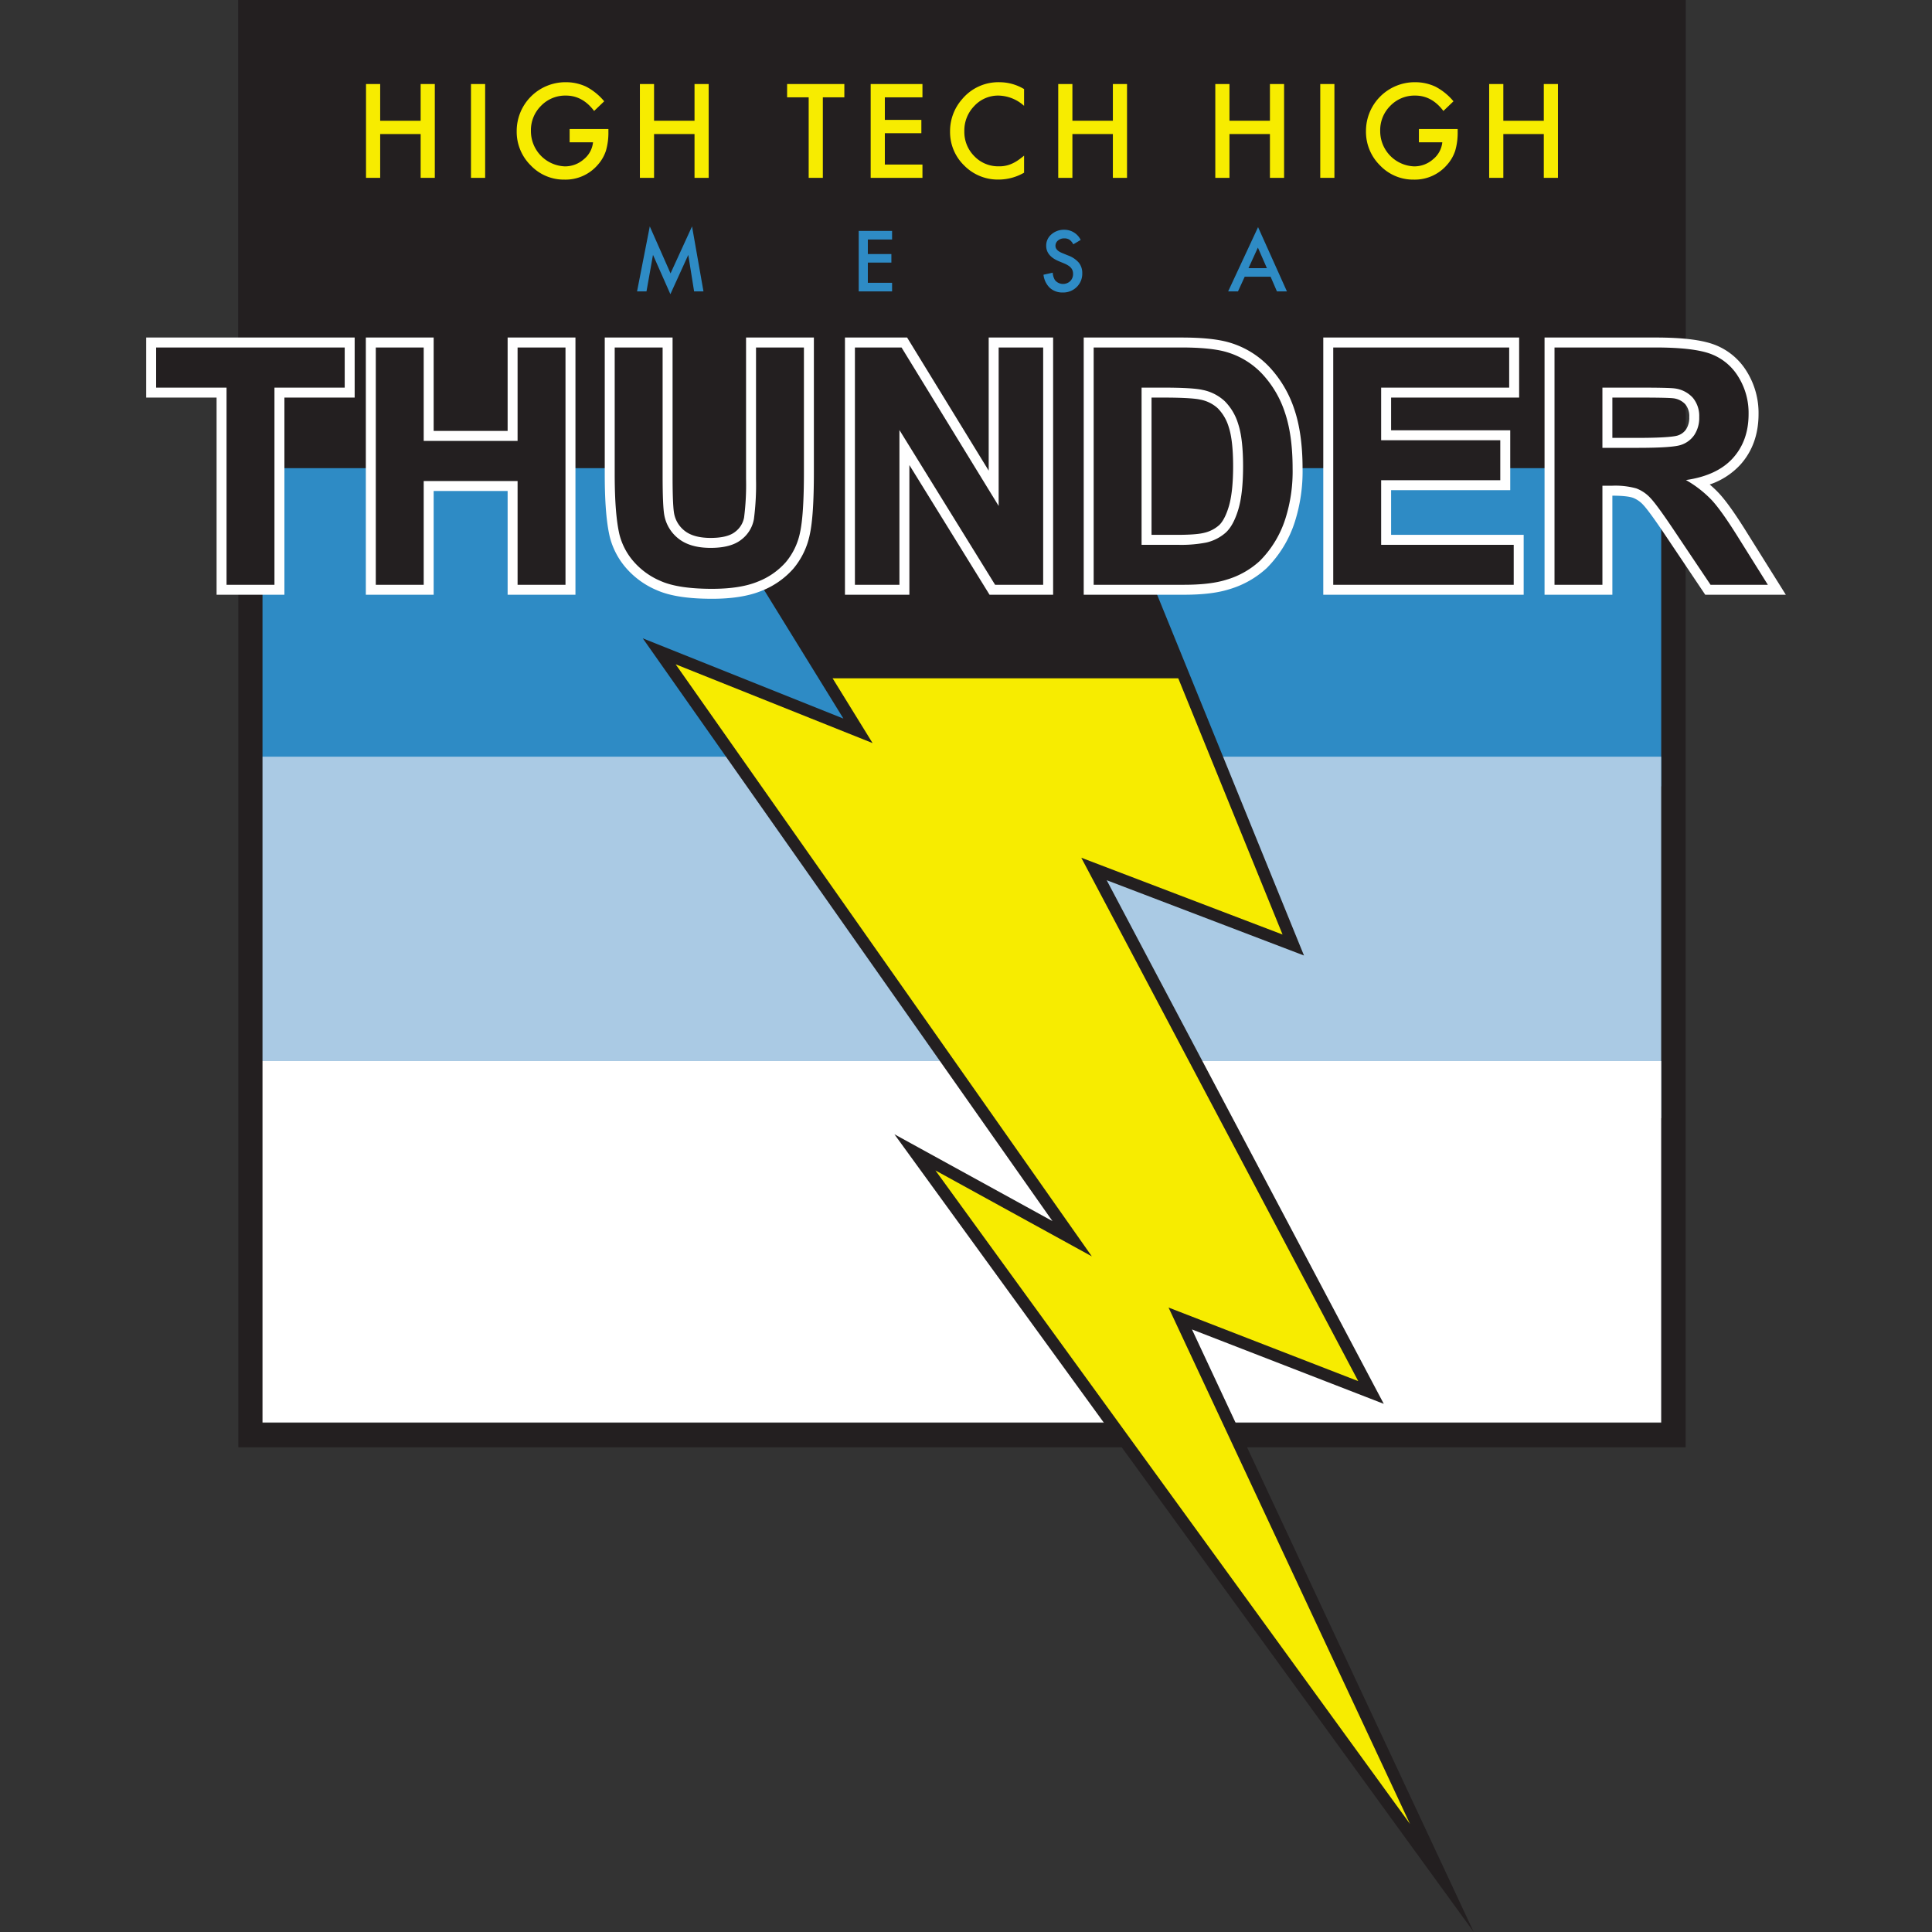 <svg xmlns="http://www.w3.org/2000/svg" viewBox="0 0 720 720"><rect x="0" y="0" width="720" height="720" fill="#333333" stroke="none"/><defs><style>.a{fill:#2e8bc5;}.b{fill:#aacae4;}.c{fill:#fff;}.d{fill:#231f20;}.e{fill:#f7ec00;}</style></defs><rect class="a" x="93.325" y="158.369" width="525.748" height="134.699"/><rect class="b" x="93.325" y="281.996" width="525.748" height="134.699"/><rect class="c" x="93.325" y="395.425" width="525.748" height="134.699"/><path class="d" d="M619.186,9V530.361H97.825V9H619.186m9-9H88.825V539.361H628.186V0Z"/><rect class="d" x="237.412" y="162.894" width="55.402" height="46.652"/><rect class="d" x="413.303" y="158.369" width="55.402" height="46.652"/><rect class="d" x="88.825" width="539.361" height="174.468"/><path class="a" d="M237.412,108.596l4.743-24.227,7.735,17.513L257.902,84.369l4.262,24.227H258.675L256.501,94.994l-6.67,14.638L243.351,94.979l-2.423,13.616Z"/><path class="a" d="M332.453,89.258h-9.033v5.414h8.772v3.196h-8.772v7.531h9.033v3.196H320.018V86.062h12.434Z"/><path class="a" d="M402.743,89.419l-2.759,1.635a4.734,4.734,0,0,0-1.474-1.751,3.436,3.436,0,0,0-1.882-.467,3.48,3.48,0,0,0-2.35.803,2.487,2.487,0,0,0-.934,1.985q0,1.649,2.452,2.656l2.248.919a9.6,9.6,0,0,1,4.014,2.707,6.106,6.106,0,0,1,1.269,3.918,6.883,6.883,0,0,1-2.072,5.137,7.112,7.112,0,0,1-5.181,2.043,6.933,6.933,0,0,1-4.845-1.737,8,8,0,0,1-2.349-4.889l3.444-.759a5.858,5.858,0,0,0,.817,2.744,3.884,3.884,0,0,0,5.707.394,3.686,3.686,0,0,0,1.051-2.7,3.78,3.78,0,0,0-.183-1.204,3.062,3.062,0,0,0-.569-1.008,4.547,4.547,0,0,0-.999-.861,9.633,9.633,0,0,0-1.459-.766l-2.175-.905q-4.626-1.956-4.627-5.721a5.427,5.427,0,0,1,1.942-4.247,7.013,7.013,0,0,1,4.83-1.722A6.744,6.744,0,0,1,402.743,89.419Z"/><path class="a" d="M473.514,103.123h-9.646l-2.51,5.473H457.694l11.15-23.949,10.755,23.949h-3.721Zm-1.387-3.196-3.342-7.662-3.503,7.662Z"/><polygon class="e" points="537.334 699.859 439.848 491.362 510.937 518.939 407.696 323.839 481.964 352.184 404.917 162.894 260.697 176.63 319.752 272.362 245.673 242.731 399.552 461.637 340.962 429.445 537.334 699.859"/><path class="d" d="M549.209,720l-215.894-297.297,58.895,32.36L239.543,237.881,314.316,267.79l-57.393-93.038,149.432-14.231.625,1.534L485.958,356.091,412.432,328.03,515.696,523.174,444.214,495.443ZM348.61,436.187,525.459,679.719,435.482,487.28l70.695,27.425L402.959,319.649l75.012,28.628-74.49-183.009L264.47,178.507l60.718,98.427-73.384-29.354L406.894,468.212Z"/><polygon class="d" points="261.479 137.555 251.804 181.695 286.175 217.931 307.33 252.788 441.004 252.788 411.725 173.714 388.632 117.042 261.479 137.555"/><path class="e" d="M141.683,44.996h15.082V31.318h5.276V66.284h-5.276V49.956H141.683v16.328H136.406V31.318h5.277Z"/><path class="e" d="M180.8,31.318V66.284h-5.277V31.318Z"/><path class="e" d="M212.285,48.076h14.447v1.155a23.866,23.866,0,0,1-.928,6.975,14.826,14.826,0,0,1-3.058,5.254,15.838,15.838,0,0,1-12.387,5.48A17.027,17.027,0,0,1,197.792,61.641a17.568,17.568,0,0,1-5.232-12.773,18.172,18.172,0,0,1,18.276-18.23,17.725,17.725,0,0,1,7.653,1.676,22.078,22.078,0,0,1,6.681,5.435l-3.759,3.601q-4.303-5.73-10.485-5.73a12.526,12.526,0,0,0-9.308,3.827,12.779,12.779,0,0,0-3.759,9.421,13.138,13.138,0,0,0,12.682,13.135,10.547,10.547,0,0,0,6.998-2.627,9.349,9.349,0,0,0,3.464-6.341h-8.718Z"/><path class="e" d="M243.747,44.996H258.829V31.318h5.276V66.284H258.829V49.956H243.747v16.328h-5.277V31.318h5.277Z"/><path class="e" d="M306.648,36.277V66.284h-5.277V36.277H293.332V31.318h21.332v4.96Z"/><path class="e" d="M343.771,36.277H329.753V44.679h13.611v4.96h-13.611V61.324h14.018V66.284H324.476V31.318h19.295Z"/><path class="e" d="M381.643,33.197V39.448a14.632,14.632,0,0,0-9.466-3.827,12.051,12.051,0,0,0-9.081,3.873,13.052,13.052,0,0,0-3.714,9.421,12.738,12.738,0,0,0,3.714,9.285,12.263,12.263,0,0,0,9.103,3.782,11.168,11.168,0,0,0,4.734-.906,13.672,13.672,0,0,0,2.254-1.223,26.699,26.699,0,0,0,2.457-1.857v6.364a19.059,19.059,0,0,1-9.511,2.559,17.55,17.55,0,0,1-12.796-5.231,17.344,17.344,0,0,1-5.276-12.727,17.95,17.95,0,0,1,4.417-11.912,17.581,17.581,0,0,1,14.063-6.409A17.851,17.851,0,0,1,381.643,33.197Z"/><path class="e" d="M399.653,44.996h15.082V31.318h5.276V66.284h-5.276V49.956H399.653v16.328h-5.277V31.318h5.277Z"/><path class="e" d="M458.184,44.996h15.082V31.318h5.276V66.284h-5.276V49.956H458.184v16.328h-5.277V31.318h5.277Z"/><path class="e" d="M497.3,31.318V66.284h-5.277V31.318Z"/><path class="e" d="M528.785,48.076h14.447v1.155a23.866,23.866,0,0,1-.928,6.975,14.826,14.826,0,0,1-3.058,5.254,15.838,15.838,0,0,1-12.387,5.48A17.027,17.027,0,0,1,514.292,61.641a17.568,17.568,0,0,1-5.232-12.773A18.172,18.172,0,0,1,527.336,30.638a17.725,17.725,0,0,1,7.653,1.676,22.078,22.078,0,0,1,6.681,5.435l-3.759,3.601q-4.303-5.73-10.485-5.73a12.526,12.526,0,0,0-9.308,3.827,12.779,12.779,0,0,0-3.759,9.421,13.138,13.138,0,0,0,12.682,13.135,10.547,10.547,0,0,0,6.998-2.627,9.349,9.349,0,0,0,3.464-6.341h-8.718Z"/><path class="e" d="M560.247,44.996H575.329V31.318h5.276V66.284H575.329V49.956H560.247v16.328h-5.277V31.318h5.277Z"/><polygon class="d" points="82.572 219.786 82.572 146.312 56.331 146.312 56.331 127.642 130.318 127.642 130.318 146.312 104.138 146.312 104.138 219.786 82.572 219.786"/><path class="c" d="M128.463,129.497v14.96H102.283v73.474H84.427V144.457H58.186V129.497h70.277m3.71-3.71H54.476v22.381H80.717V221.642h25.276V148.168h26.18V125.786Z"/><polygon class="d" points="191.034 219.786 191.034 181.119 159.756 181.119 159.756 219.786 138.191 219.786 138.191 127.642 159.756 127.642 159.756 162.449 191.034 162.449 191.034 127.642 212.599 127.642 212.599 219.786 191.034 219.786"/><path class="c" d="M210.744,129.497v88.434H192.889V179.264h-34.988v38.667H140.046V129.497H157.901v34.807h34.988V129.497H210.744m3.71-3.71H189.178v34.807H161.611V125.786H136.336V221.642H161.611V182.974H189.178V221.642h25.276V125.786Z"/><path class="d" d="M265.396,221.294c-8.79,0-15.322-1.01-19.969-3.086a29.408,29.408,0,0,1-11.028-8.125,26.275,26.275,0,0,1-5.373-10.548c-1.195-5.182-1.799-12.872-1.799-22.865V127.642H248.793v49.752c0,7.449.211,12.301.629,14.421a12.391,12.391,0,0,0,4.763,7.599c2.531,1.929,6.121,2.908,10.669,2.908,4.611,0,8.075-.908,10.299-2.697a10.389,10.389,0,0,0,3.981-6.502,98.745,98.745,0,0,0,.756-14.704V127.642h21.566v48.304c0,10.851-.488,18.342-1.492,22.9a26.829,26.829,0,0,1-5.744,11.91,28.912,28.912,0,0,1-11.106,7.714C278.565,220.344,272.605,221.294,265.396,221.294Z"/><path class="c" d="M299.6,129.497v46.449q0,15.925-1.448,22.501a24.888,24.888,0,0,1-5.338,11.099,26.957,26.957,0,0,1-10.406,7.209q-6.514,2.683-17.011,2.684-12.667,0-19.213-2.925a27.461,27.461,0,0,1-10.346-7.601,24.361,24.361,0,0,1-5.006-9.802q-1.751-7.601-1.749-22.44V129.497h17.856v47.897q0,11.401.663,14.779a14.316,14.316,0,0,0,5.459,8.717q4.313,3.288,11.794,3.288,7.601,0,11.462-3.107a12.275,12.275,0,0,0,4.645-7.631,99.624,99.624,0,0,0,.784-15.021V129.497h17.856m3.71-3.71H278.034v52.633a97.14,97.14,0,0,1-.729,14.388,8.61,8.61,0,0,1-3.315,5.372c-1.886,1.518-4.959,2.287-9.136,2.287-4.133,0-7.344-.85-9.544-2.528a10.626,10.626,0,0,1-4.078-6.532c-.261-1.326-.584-4.881-.584-14.014V125.786H225.372V176.67c0,10.274.603,17.887,1.844,23.273a28.152,28.152,0,0,0,5.743,11.31,31.247,31.247,0,0,0,11.711,8.648c4.89,2.186,11.67,3.248,20.726,3.248,7.451,0,13.649-.997,18.424-2.964a30.739,30.739,0,0,0,11.806-8.22,28.663,28.663,0,0,0,6.149-12.721c1.033-4.687,1.535-12.308,1.535-23.298V125.786Z"/><polygon class="d" points="369.808 219.786 337.046 166.791 337.046 219.786 316.747 219.786 316.747 127.642 337.014 127.642 370.314 181.976 370.314 127.642 390.613 127.642 390.613 219.786 369.808 219.786"/><path class="c" d="M388.759,129.497v88.434H370.843l-35.651-57.669v57.669H318.602V129.497H335.976l36.194,59.057V129.497h16.589m3.71-3.71H368.459v49.613l-29.32-47.841-1.086-1.772H314.892V221.642h24.01V173.32l28.785,46.562,1.088,1.759h23.695V125.786Z"/><path class="d" d="M405.724,219.786V127.642h34.489c7.604,0,13.279.576,17.351,1.763a31.551,31.551,0,0,1,14.156,8.648,40.65,40.65,0,0,1,8.855,15.004c1.989,5.819,2.996,13.053,2.996,21.501a60.2,60.2,0,0,1-2.816,19.424,40.988,40.988,0,0,1-9.933,16.352,33.338,33.338,0,0,1-13.273,7.493c-4.111,1.3-9.616,1.959-16.371,1.959Zm33.042-18.61a47.359,47.359,0,0,0,10.339-.787,14.74,14.74,0,0,0,6.421-3.257c1.65-1.493,3.045-4.084,4.146-7.701,1.147-3.768,1.73-9.036,1.73-15.657,0-6.606-.578-11.708-1.717-15.163a18.525,18.525,0,0,0-4.579-7.798,15.248,15.248,0,0,0-7.384-3.697c-2.364-.534-7.159-.803-14.265-.803h-6.169v54.864Z"/><path class="c" d="M440.213,129.497q11.04,0,16.831,1.689A29.585,29.585,0,0,1,470.375,139.33a38.644,38.644,0,0,1,8.446,14.327q2.895,8.476,2.896,20.902a58.131,58.131,0,0,1-2.715,18.821,38.979,38.979,0,0,1-9.471,15.624,31.391,31.391,0,0,1-12.547,7.058q-5.913,1.871-15.804,1.87H407.579V129.497h32.634m-14.779,73.534h13.332a48.59,48.59,0,0,0,10.797-.845,16.474,16.474,0,0,0,7.209-3.68q2.865-2.593,4.675-8.536,1.81-5.941,1.81-16.197,0-10.255-1.81-15.744A20.227,20.227,0,0,0,456.38,149.464a16.992,16.992,0,0,0-8.264-4.162q-3.741-.844-14.659-.844h-8.023v58.574m14.779-77.245H403.869V221.642H441.179c7.042,0,12.578-.668,16.923-2.043a35.191,35.191,0,0,0,14.017-7.937,42.81,42.81,0,0,0,10.392-17.076,62.054,62.054,0,0,0,2.916-20.027c0-8.653-1.041-16.089-3.095-22.101a42.501,42.501,0,0,0-9.264-15.681,33.384,33.384,0,0,0-14.974-9.15c-4.253-1.24-10.098-1.841-17.88-1.841ZM429.145,148.168h4.313c8.68,0,12.318.41,13.842.753a13.284,13.284,0,0,1,6.532,3.24,16.711,16.711,0,0,1,4.091,7.03c1.077,3.268,1.624,8.174,1.624,14.583,0,6.438-.555,11.524-1.649,15.115-1.248,4.1-2.655,5.996-3.615,6.866a12.726,12.726,0,0,1-5.619,2.831c-1.323.337-4.097.734-9.897.734H429.145v-51.153Z"/><polygon class="d" points="495.003 219.786 495.003 127.642 564.285 127.642 564.285 146.312 516.568 146.312 516.568 162.207 560.966 162.207 560.966 180.818 516.568 180.818 516.568 201.176 565.973 201.176 565.973 219.786 495.003 219.786"/><path class="c" d="M562.43,129.497v14.96H514.713V164.062H559.111v14.9H514.713v24.069h49.405v14.9H496.857V129.497h65.572m3.71-3.71H493.147V221.642h74.682V199.321H518.424V182.673h44.398V160.352H518.424v-12.184h47.716V125.786Z"/><path class="d" d="M636.482,219.786l-13.462-20.064c-4.505-6.76-7.606-11.051-9.218-12.76a11.966,11.966,0,0,0-4.635-3.203,28.012,28.012,0,0,0-8.373-.89h-1.765v36.918H577.465V127.642h39.436c9.762,0,16.712.817,21.245,2.499a22.232,22.232,0,0,1,11.207,9.222,27.429,27.429,0,0,1,4.149,14.928c0,7.077-2.13,13.026-6.33,17.681-3.356,3.72-8.052,6.354-13.998,7.861a39.649,39.649,0,0,1,6.045,5.224c2.622,2.812,6.019,7.602,10.386,14.646l12.57,20.084Zm-26.096-54.743c10.366,0,14.123-.537,15.449-.987a7.742,7.742,0,0,0,4.071-3.029,9.767,9.767,0,0,0,1.487-5.591,8.75,8.75,0,0,0-1.928-5.992,9.07,9.07,0,0,0-5.63-2.855c-.886-.122-3.861-.277-12.724-.277H599.029v18.731Z"/><path class="c" d="M616.9,129.497q14.175,0,20.601,2.383a20.324,20.324,0,0,1,10.285,8.475,25.484,25.484,0,0,1,3.862,13.935q0,9.953-5.852,16.438-5.852,6.485-17.494,8.174a41.713,41.713,0,0,1,9.561,7.42q3.769,4.042,10.165,14.357l10.797,17.252H637.471L624.562,198.688q-6.876-10.316-9.41-13a13.715,13.715,0,0,0-5.369-3.68,29.433,29.433,0,0,0-8.988-.995h-3.62v36.918H579.32V129.497h37.581m-19.726,37.401h13.212q12.848,0,16.046-1.086a9.619,9.619,0,0,0,5.007-3.74,11.521,11.521,0,0,0,1.809-6.636,10.605,10.605,0,0,0-2.383-7.208,10.937,10.937,0,0,0-6.726-3.469q-2.172-.302-13.03-.302H597.174v22.44m19.726-41.111H575.609V221.642h25.275V184.724c4.501.006,6.655.43,7.669.786a10.143,10.143,0,0,1,3.9,2.726c1.059,1.122,3.484,4.204,9.021,12.51l12.915,19.252,1.103,1.643h30.032l-3.554-5.679-10.797-17.252c-4.422-7.133-7.891-12.018-10.596-14.919a38.543,38.543,0,0,0-3.421-3.23,27.483,27.483,0,0,0,11.394-7.348c4.517-5.006,6.807-11.373,6.807-18.924a29.249,29.249,0,0,0-4.437-15.921,24.045,24.045,0,0,0-12.129-9.968c-4.744-1.76-11.904-2.615-21.891-2.615Zm-16.016,22.381h10.225c9.038,0,11.696.16,12.474.26a7.278,7.278,0,0,1,4.481,2.233,6.996,6.996,0,0,1,1.473,4.775,7.977,7.977,0,0,1-1.165,4.546,5.951,5.951,0,0,1-3.135,2.316c-.786.267-3.809.888-14.852.888h-9.501v-15.019Z"/></svg>